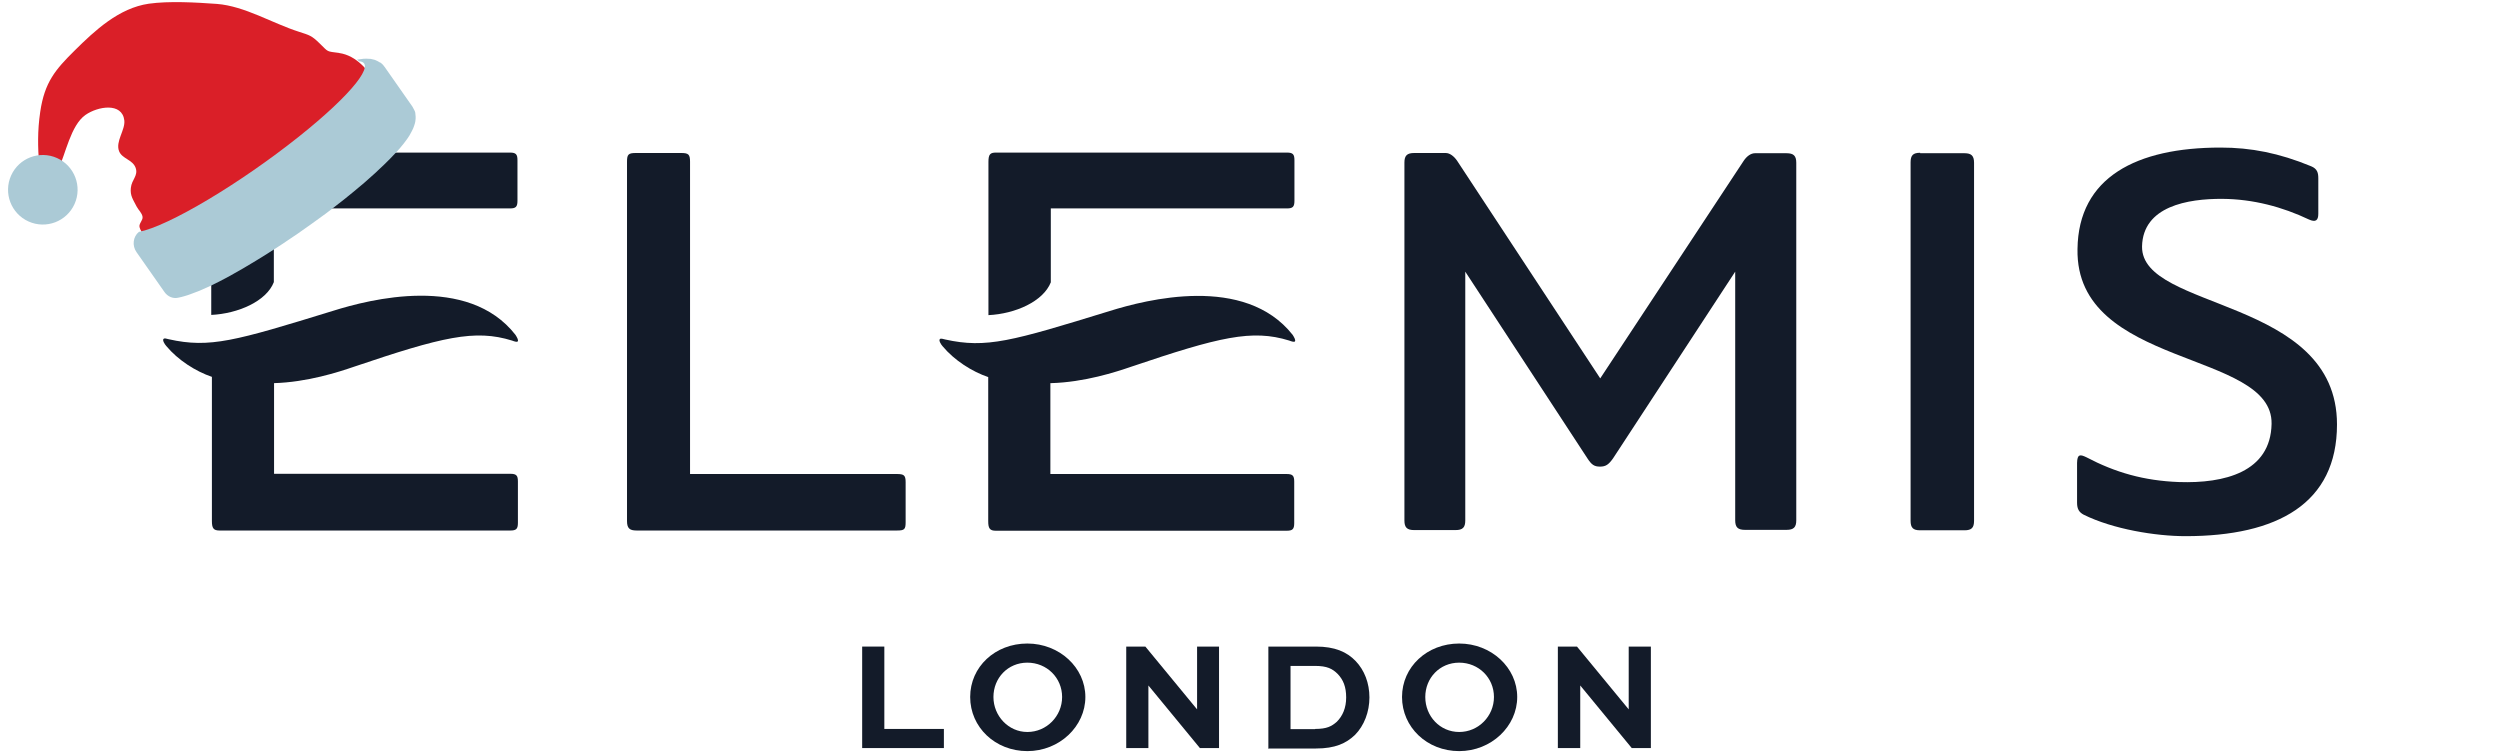<?xml version="1.0" encoding="UTF-8"?>
<svg id="Layer_1" xmlns="http://www.w3.org/2000/svg" version="1.1" viewBox="0 0 1150.3 346.6">
    <!-- Generator: Adobe Illustrator 29.1.0, SVG Export Plug-In . SVG Version: 2.1.0 Build 142)  -->
    <defs>
        <style>
            .st0 {
            fill: #fff5e9;
            }

            .st1 {
            fill-rule: evenodd;
            }

            .st1, .st2 {
            fill: #131b29;
            }

            .st3 {
            fill: #abcad6;
            }

            .st4 {
            fill: #6fa079;
            }

            .st5 {
            fill: #da1f28;
            }

            .st6 {
            fill: #f98c82;
            }

            .st7 {
            isolation: isolate;
            }

            .st8 {
            display: none;
            }

            .st9 {
            fill: #ffa49f;
            }
        </style>
    </defs>
    <g class="st8">
        <path class="st4" d="M222.1,159.2s8.9-12,22-80.5c13.4-70.4,56.2-37.3,87.7-77.5,0,0,5.2,45-42.9,79.1-28.9,20.6-22.2,55.1-66.8,78.9Z"/>
        <path class="st4" d="M261.2,114.6s-6.1,13.7-59.6,59c-55,46.5-4.9,67.7-24.6,115.1,0,0,42-17.6,48.2-76.6,3.7-35.4,37.2-46.6,36-97.5Z"/>
        <path class="st9" d="M230.8,101.4c-22.2-37.1-108.7-13-59.2,48.6,34.7,43.2,95.8,27.4,59.2-48.6Z"/>
        <path class="st9" d="M205.1,100S159-33.5,81.4,17.8C3.7,69.1,166.3,135.9,189.4,127.9s15.7-27.9,15.7-27.9Z"/>
        <path class="st9" d="M181.9,158.2s-107.7,78.2-141.7,8.3c-31.2-64.3,49.6-98.2,159.7-39.8,0,0,3,22-18,31.5Z"/>
        <path class="st9" d="M196.5,105.1S139.6,8.9,160.6-23.5c21-32.4,84-5.1,67.7,66.5-16.2,71.7-31.8,62.1-31.8,62.1Z"/>
        <g>
            <g>
                <path class="st0" d="M212.9,111.7c-.1-.2-13.1-22.4-12.5-43.2h-2c-.6,21.2,12.2,43.2,12.8,44.2l1.7-1Z"/>
                <path class="st0" d="M194.5,68.4c.2-2.7,2.5-4.7,5.2-4.5s4.7,2.5,4.5,5.2-2.5,4.7-5.2,4.5c-2.6,0-4.7-2.5-4.5-5.2Z"/>
            </g>
            <g>
                <g>
                    <path class="st0" d="M192.5,123.2c0-.4-.2-.8-.6-.9-.4-.2-35.8-15.2-66.5-6.9-.5.1-.9.7-.7,1.3.1.5.7.9,1.3.7,30-8.1,64.8,6.7,65.2,6.8.5.2,1.1,0,1.3-.5v-.5Z"/>
                    <path class="st0" d="M127.3,121c-2.6.8-5.3-.7-6.1-3.3s.7-5.3,3.3-6.1,5.3.7,6.1,3.3c.7,2.6-.7,5.4-3.3,6.1Z"/>
                </g>
                <g>
                    <path class="st0" d="M197.1,116.3c0-.3-.1-.6-.4-.8-.3-.2-27.8-22.5-42.4-53.1-.2-.5-.9-.7-1.4-.5s-.7.9-.5,1.4c14.7,31,42.7,53.6,43,53.8.4.4,1.1.3,1.4-.2.2-.1.3-.3.3-.6Z"/>
                    <path class="st0" d="M149.1,65.1c-1.1-2.5-.1-5.4,2.4-6.5s5.4,0,6.5,2.4.1,5.4-2.4,6.5c-2.5,1.2-5.4,0-6.5-2.4Z"/>
                </g>
                <g>
                    <path class="st0" d="M207.3,111.5c0-.2-.1-.4-.2-.5-.2-.2-19.1-22.7-20.3-48.2,0-.6-.5-1-1.1-1s-1,.5-1,1.1c1.2,26.2,20.6,49.2,20.8,49.4.4.4,1,.5,1.4.1.4-.2.5-.6.4-.9Z"/>
                    <path class="st0" d="M180.9,63.1c0-2.7,2.2-4.9,4.9-5,2.7,0,4.9,2.2,5,4.9,0,2.7-2.2,4.9-4.9,5-2.8,0-5-2.2-5-4.9Z"/>
                </g>
                <g>
                    <path class="st0" d="M190.4,128.4c0-.4-.2-.7-.6-.9-6-3.1-25.6-6.9-47.8.6-.5.2-.8.8-.6,1.3s.8.8,1.3.6c23.8-8,42.5-2.6,46.3-.7.5.3,1.1.1,1.4-.4,0-.2,0-.3,0-.5Z"/>
                    <path class="st0" d="M144.2,133.6c-2.5.9-5.4-.4-6.3-2.9s.4-5.4,2.9-6.3c2.5-.9,5.4.4,6.3,2.9,1,2.5-.3,5.3-2.9,6.3Z"/>
                </g>
                <g>
                    <path class="st0" d="M195.4,124.9c0-.3-.1-.6-.4-.8-2.3-2-13.4-9-32.8-18.2-.5-.2-1.1,0-1.4.5-.2.5,0,1.1.5,1.4,21.2,10,30.9,16.6,32.4,17.9.4.4,1.1.3,1.4-.1.3-.2.3-.4.3-.7Z"/>
                    <path class="st0" d="M159.9,111.5c-2.4-1.2-3.5-4.1-2.3-6.6,1.2-2.4,4.1-3.5,6.6-2.3,2.4,1.2,3.5,4.1,2.3,6.6-1.3,2.5-4.2,3.5-6.6,2.3Z"/>
                </g>
                <path class="st0" d="M208.4,126.3c-.9-2.2-7.5-13.7-24.7-32.4-2,1.2-4.6,1-6.2-.8-1.8-2-1.7-5.1.3-6.9,2-1.8,5.1-1.7,6.9.3,1.6,1.7,1.7,4.2.4,6,15.9,17.3,23.8,29.7,25.2,33.1,0,.1,0,.2.1.2.1.5-.2.9-.6,1.1-.6.2-1.2,0-1.4-.6Z"/>
                <g>
                    <path class="st0" d="M199.7,122.9c0-.3-.1-.5-.3-.7-.3-.3-25.9-27.3-54.7-27.5-.6,0-1,.4-1,1h0c0,.6.4,1,1,1,27.9.2,53,26.6,53.2,26.9.4.4,1,.4,1.4,0,.3,0,.4-.4.4-.7Z"/>
                    <path class="st0" d="M145.1,100.7c-2.7.1-5-2-5.1-4.8-.1-2.7,2-5,4.8-5.1,2.7-.1,5,2,5.1,4.8,0,2.7-2,5-4.8,5.1Z"/>
                </g>
            </g>
        </g>
        <path class="st6" d="M249.5,157s52-49.6,1.5-141.1c-32-57.9-84.6,102.1-1.5,141.1Z"/>
        <path class="st6" d="M249.9,156.7s-56.7-64.8-133.4,16c-67.8,71.3,100,68.7,133.4-16Z"/>
    </g>
    <g>
        <g>
            <path class="st1" d="M1066.7,98.4v-16.3c0-2.5-.4-4.4-3.3-5.6-14.8-6.1-27.7-8.6-41.7-8.6-38.6,0-65.4,13.6-65.8,46.7-1,54.9,89.9,46.4,89.3,80.4-.4,22.3-21.8,27.5-42.6,26.8-16.1-.6-29.3-4.4-42.6-11.4-2.9-1.4-4.2-1.5-4.3,2.6v18.3c0,3,1,4.4,3,5.5,13.5,6.7,33.2,9.9,46.9,9.9,42.4,0,69.7-15.1,69.7-51.4,0-58.7-90.1-52.2-89.7-81.9.4-18.5,21-22,37-21.9,14.1.1,27.6,3.7,39.8,9.5,3.1,1.4,4.3.4,4.3-2.6Z"/>
            <path class="st1" d="M670.4,73.9c-1.4-2-3.3-3.5-5.2-3.5h-14.5c-3.3,0-4.5,1.2-4.5,4.4v164.7c0,3.2,1.2,4.4,4.5,4.4h19c3.3,0,4.5-1.2,4.5-4.4v-114.5l56.2,85.9c1.9,2.9,3.1,3.8,5.8,3.8s4-1,6-3.8l56.2-85.9v114.4c0,3.2,1.2,4.4,4.5,4.4h19.1c3.3,0,4.5-1.2,4.5-4.4V74.9c0-3.2-1.2-4.4-4.5-4.4h-14.5c-1.9,0-3.8,1.4-5.2,3.5l-66,100.1-65.9-100.2Z"/>
            <path class="st1" d="M125.8,176.3c15.6-.4,30.2-5.2,36.9-7.5,40.8-13.8,55.8-17.4,72.9-12.1,1,.4,2.3.8,2.6.4.5-.6-.4-2-1-3-21.9-28.1-67.3-16.3-83.9-11.1-45.1,13.9-56.8,17.3-75.6,13.1-1.1-.2-2-.7-2.5-.1-.5.6.5,2.3,1.3,3.2,5.4,6.5,13.6,11.7,21,14.2v66.3c0,3.3.7,4.4,3.5,4.4h133.8c2.7,0,3.5-.7,3.5-3.5v-19.1c0-2.7-.7-3.5-3.5-3.5h-108.7v-41.7h-.3Z"/>
            <path class="st1" d="M126,95.9h108.6c2.7,0,3.5-.7,3.5-3.5v-18.7c0-2.7-.7-3.5-3.5-3.5H100.7c-2.7,0-3.5.7-3.5,4.2v70.5c12.4-.6,25.4-6.3,28.8-15.1v-33.9Z"/>
            <path class="st1" d="M483.4,176.3c15.6-.4,30.2-5.2,36.9-7.5,40.8-13.8,55.8-17.4,72.9-12.1,1,.4,2.3.8,2.6.4.5-.6-.4-2-1-3-22.1-28-67.5-16.2-84.2-11-45.1,13.9-56.8,17.3-75.7,13.1-1.1-.2-2-.7-2.5-.1-.5.6.5,2.3,1.3,3.2,5.4,6.5,13.6,11.7,21,14.2v66.3c0,3.3.7,4.4,3.5,4.4h133.8c2.7,0,3.5-.7,3.5-3.5v-19.1c0-2.7-.7-3.5-3.5-3.5h-108.7v-41.8h.1Z"/>
            <path class="st1" d="M483.5,95.9h108.6c2.7,0,3.5-.7,3.5-3.5v-18.7c0-2.7-.7-3.5-3.5-3.5h-133.8c-2.7,0-3.5.8-3.5,4.3v70.5c12.4-.6,25.2-6.3,28.7-15.1v-34Z"/>
            <path class="st1" d="M883.5,70.3c-3.3,0-4.4,1.2-4.4,4.4v164.9c0,3.2,1.1,4.4,4.4,4.4h20.4c3.3,0,4.4-1.2,4.4-4.4V74.9c0-3.2-1.2-4.4-4.4-4.4h-20.4v-.2h0Z"/>
            <path class="st1" d="M416.7,221.9v18.4c0,3.3-.6,3.8-4,3.8h-119.8c-3.3,0-4.4-1.1-4.4-4.4V74.4c0-3.3.6-4,4-4h21c3.3,0,4,.7,4,4v143.7h95c3.4,0,4.2.5,4.2,3.8Z"/>
            <g class="st7">
                <path class="st2" d="M406.9,297.5v37.9h27.4v8.8h-37.6v-46.7h10.2Z"/>
                <path class="st2" d="M472.7,296.1c14.8,0,26.7,11.1,26.7,24.6s-11.9,24.9-26.7,24.9-26.3-11-26.3-24.9,11.5-24.6,26.3-24.6ZM472.7,336.8c8.9,0,16-7.3,16-16.1s-7-15.8-16-15.8-15.6,7.1-15.6,15.8,6.9,16.1,15.6,16.1Z"/>
                <path class="st2" d="M560.9,297.5v46.7h-8.8l-23.7-28.8h0v28.8h-10.2v-46.7h8.8l23.8,28.9h0v-28.9h10.1Z"/>
                <path class="st2" d="M583.6,344.2v-46.7h21.9c8.6,0,14.2,2.4,18.3,6.7,4,4.2,6.3,10.1,6.3,16.7s-2.4,13-6.7,17.3c-4,3.8-9,6.2-17.9,6.2h-22v-.2h.1ZM605.1,335.4c5.4,0,7.6-1.2,10-3.3,2.7-2.7,4.3-6.4,4.3-11.2s-1.3-8.1-3.9-10.8c-2.4-2.4-4.9-3.7-10.4-3.7h-11.3v29.1h11.3Z"/>
                <path class="st2" d="M671.4,296.1c14.8,0,26.7,11.1,26.7,24.6s-11.9,24.9-26.7,24.9-26.3-11-26.3-24.9,11.6-24.6,26.3-24.6ZM671.4,336.8c8.9,0,16-7.3,16-16.1s-7-15.8-16-15.8-15.6,7.1-15.6,15.8c0,8.9,6.8,16.1,15.6,16.1Z"/>
                <path class="st2" d="M759.6,297.5v46.7h-8.8l-23.7-28.8h0v28.8h-10.3v-46.7h8.8l23.8,28.9h0v-28.9h10.2Z"/>
            </g>
        </g>
        <g>
            <path class="st5" d="M70.5,111.1c-2.4.3-5.7-4.2-6.3-6.6-.4-1.6,1.6-3.1,1.4-4.7-.3-1.9-1.8-3-2.7-4.7-1.6-3.2-3.1-5-2.7-8.6.4-4,3.5-5.6,2.2-9.3-1.4-3.8-6.2-4.1-7.6-7.6-1.8-4.5,2.9-9.8,2.4-14.2-1-8.4-12.2-6.5-17.9-2.5-6.8,4.8-9.1,18-12.6,25.3l-8.7-2.3c-.6-8.3-.8-15.5.5-24.4,2-13.7,7-19.5,15.9-28.3C43.7,14,54.7,3.7,68.5,1.7c9.3-1.3,21.6-.6,31.3.1,12.8,1,25.5,8.9,37.7,12.8,5,1.6,5.9,1.8,9.5,5.3,4.4,4.3,3,3.6,9.1,4.5,7.7,1.1,13.9,7.9,17.6,15.7-31.4,31.7-65.7,55.9-103.3,71Z"/>
            <path class="st3" d="M174.9,28.8c-.1-.1-.6-.4-1.2-.7-.8-.4-1.4-.6-1.4-.6-.9-.2-1.1-.3-1.7-.4-.6,0-1.4-.1-2-.1-.7,0-1.7,0-2.5.2-.5,0-1,.2-1.5.2,0,0-.2,0-.3,0l.9.8c8.3.5-3,15-27.6,34.6-27.1,21.6-60.1,41.3-73.7,43.9-2.7,2.2-3.2,6.3-1.1,9.3l12.9,18.4c1.5,2.1,3.9,3.1,6.2,2.6,1-.2,2.3-.5,3.2-.8.8-.2,1.9-.6,2.7-.9,3.3-1.2,4.4-1.6,9.1-3.8,1.9-.9,5.9-2.9,7.1-3.6,1.1-.6,2.7-1.4,3.8-2.1,2.4-1.3,5.6-3.2,7.9-4.6,1.7-1,10.6-6.3,21.3-13.7,5.6-3.9,7.9-5.6,13-9.3.5-.4,3.5-2.6,8.4-6.5,1.6-1.3,6.1-4.9,9.1-7.5,4.2-3.7,5.9-5.2,9.4-8.6,1.5-1.5,3.6-3.5,5-5.1.6-.7,1.5-1.6,2.1-2.3.5-.7,1.3-1.5,1.8-2.2.5-.6,1-1.4,1.5-2,.7-.9,1.5-2.3,2-3.3.3-.5.5-1.1.8-1.6.2-.5.8-2,1-3.2.3-1.8.1-2.9,0-3.8,0-.5-.3-1.1-.4-1.3q-.4-.9-.9-1.7l-12.6-18s0-.1-.3-.4c-.2-.3-.8-1.2-2-2Z"/>
            <circle class="st3" cx="19.7" cy="87.3" r="16" transform="translate(-68 69.5) rotate(-65.8)"/>
        </g>
    </g>
</svg>
